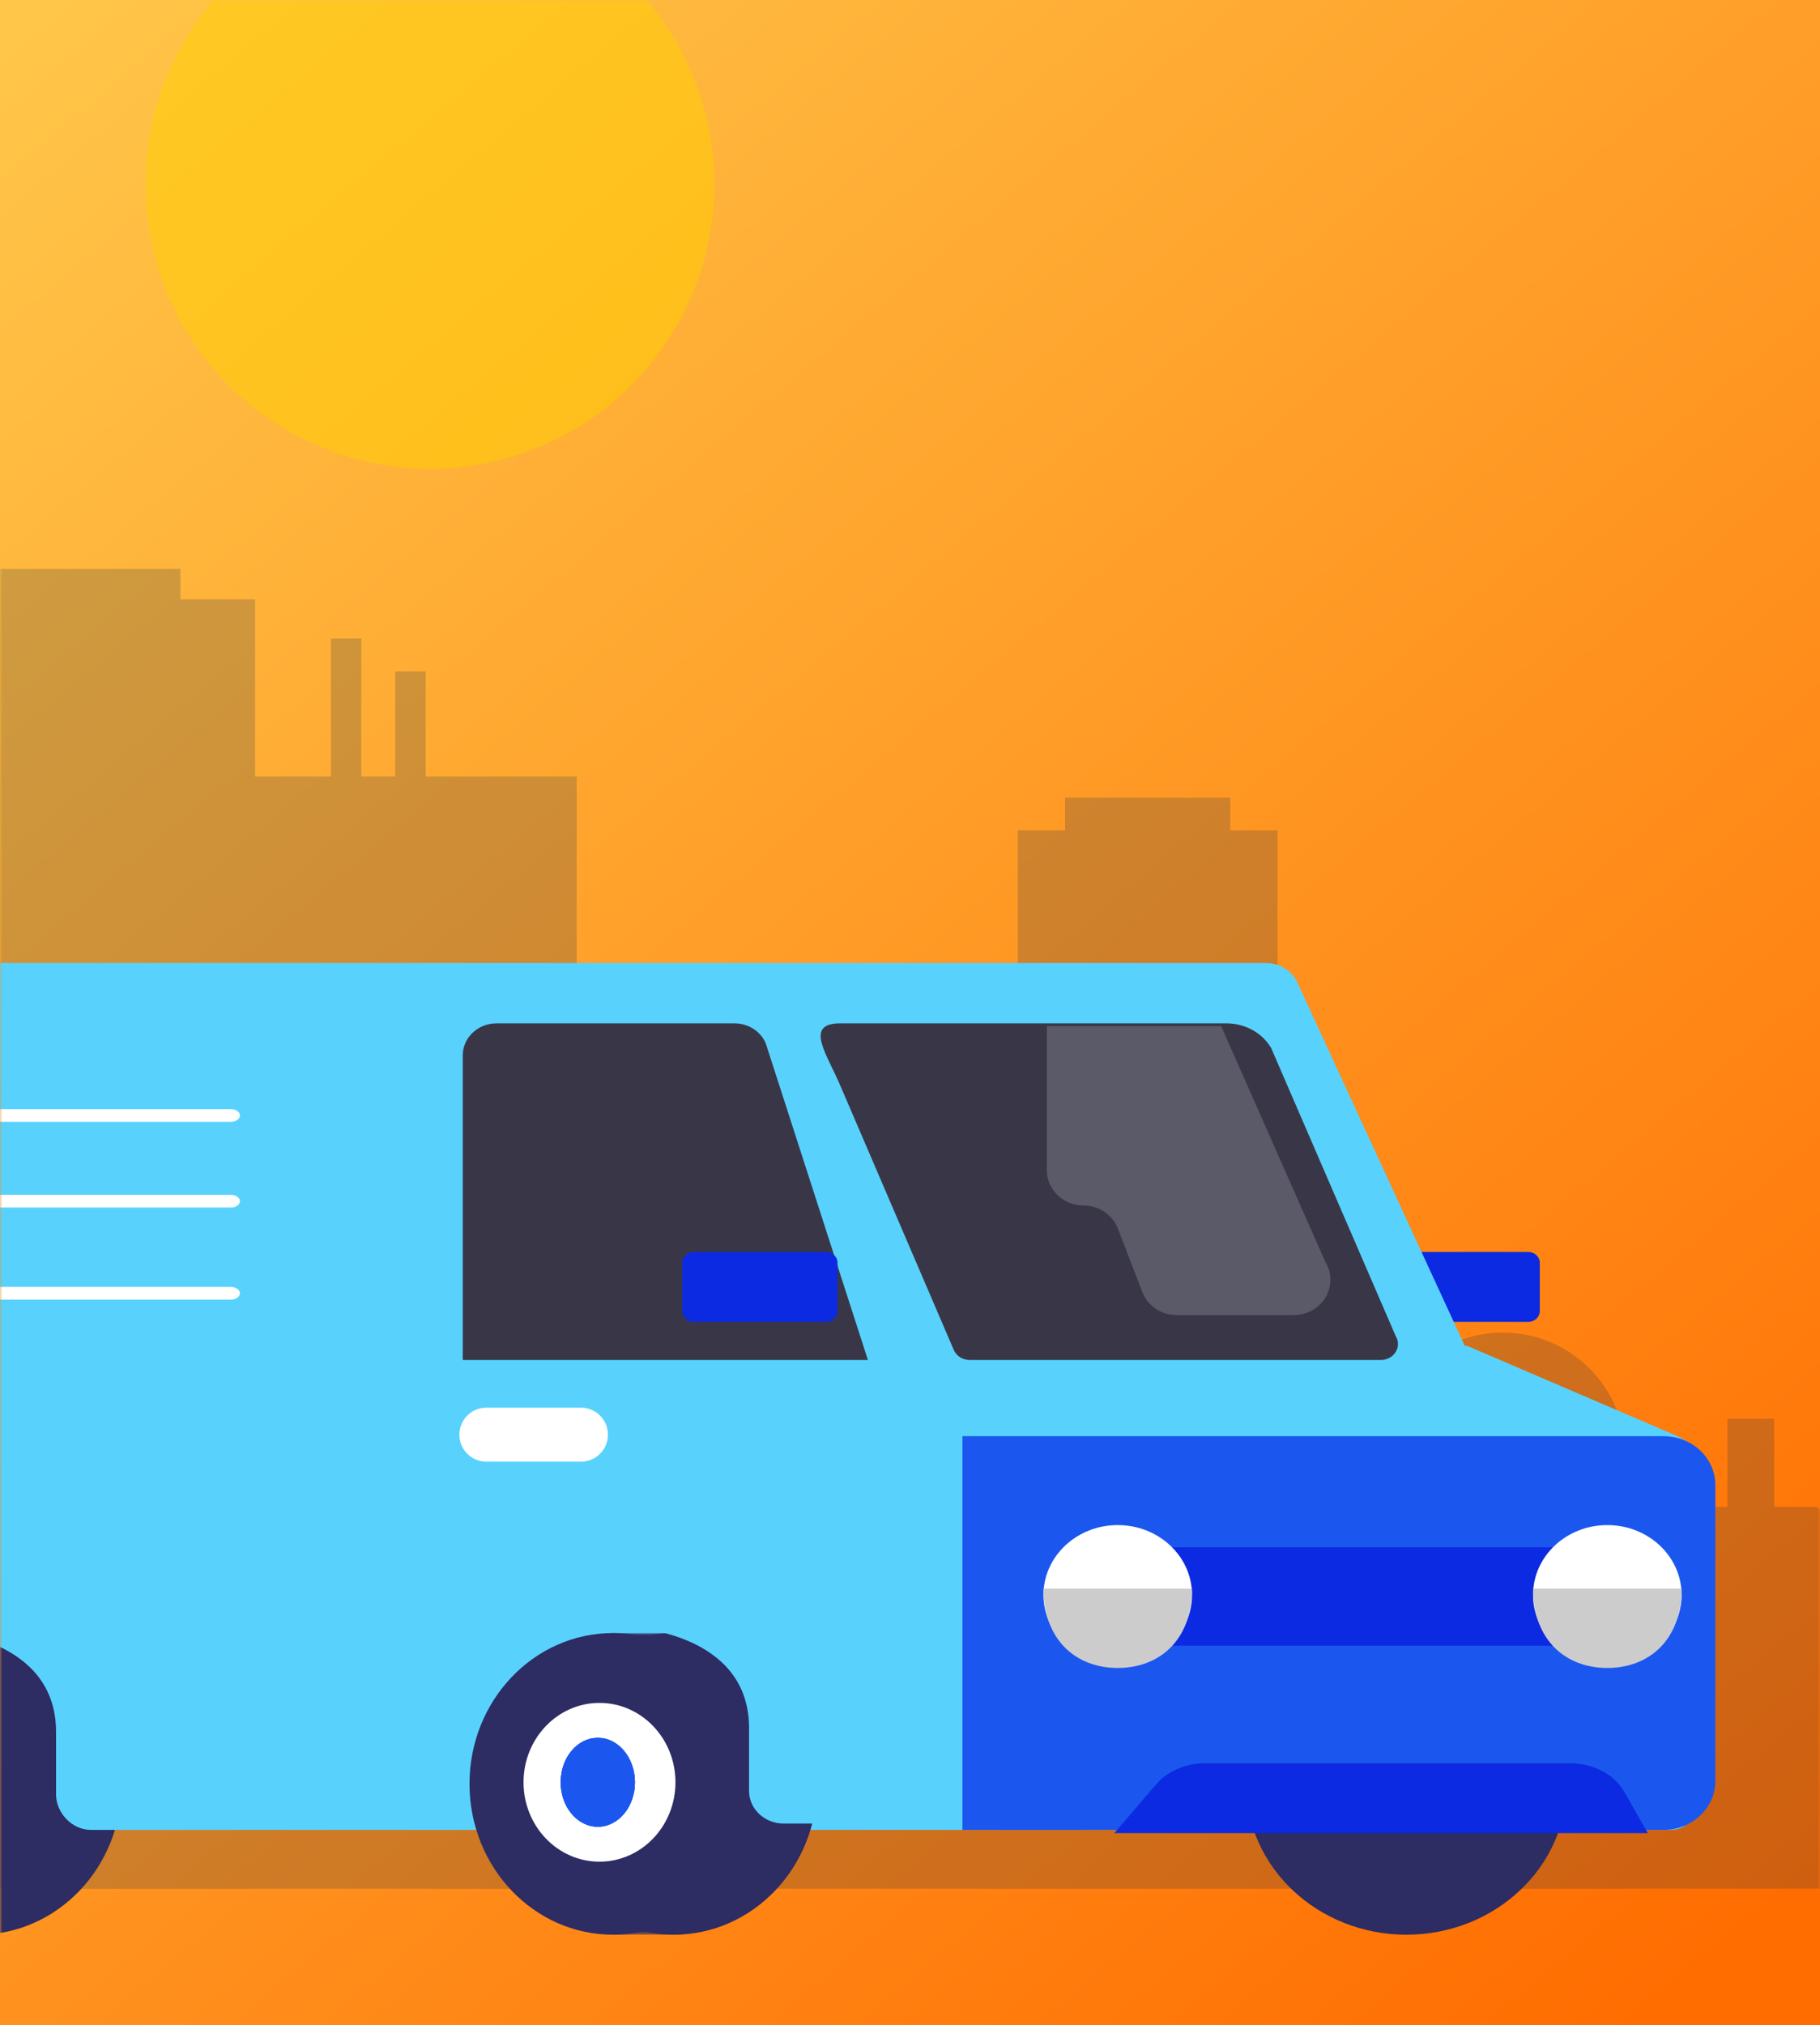<?xml version="1.0" encoding="UTF-8" standalone="no"?>
<svg
   width="400"
   height="445"
   viewBox="0 0 400 445"
   version="1.1"
   id="svg33"
   sodipodi:docname="group-300-copy-4.svg"
   inkscape:version="1.3.2 (091e20e, 2023-11-25, custom)"
   xmlns:inkscape="http://www.inkscape.org/namespaces/inkscape"
   xmlns:sodipodi="http://sodipodi.sourceforge.net/DTD/sodipodi-0.dtd"
   xmlns:xlink="http://www.w3.org/1999/xlink"
   xmlns="http://www.w3.org/2000/svg"
   xmlns:svg="http://www.w3.org/2000/svg">
  <rect x="0" y="0" width="400" height="445" fill="#808080" stroke="none"/>
  <sodipodi:namedview
     id="namedview33"
     pagecolor="#505050"
     bordercolor="#eeeeee"
     borderopacity="1"
     inkscape:showpageshadow="0"
     inkscape:pageopacity="0"
     inkscape:pagecheckerboard="0"
     inkscape:deskcolor="#505050"
     inkscape:zoom="0.45674157"
     inkscape:cx="650.2583"
     inkscape:cy="403.94834"
     inkscape:window-width="1920"
     inkscape:window-height="1009"
     inkscape:window-x="-8"
     inkscape:window-y="-8"
     inkscape:window-maximized="1"
     inkscape:current-layer="g33" />
  <defs
     id="defs2">
    <linearGradient
       x1="40.507"
       y1="0"
       x2="371.901"
       y2="421.9"
       id="haz56mwe5b"
       gradientTransform="scale(0.948,1.055)"
       gradientUnits="userSpaceOnUse">
      <stop
         stop-color="#FFC649"
         offset="0%"
         id="stop1" />
      <stop
         stop-color="#FF6C00"
         offset="100%"
         id="stop2" />
    </linearGradient>
    <rect
       id="hy3tgrpq9a"
       x="0"
       y="0"
       width="400"
       height="445"
       rx="20" />
    <path
       id="31tqsexyjd"
       d="M0 0h15.583v66.285H0z" />
  </defs>
  <g
     fill="none"
     fill-rule="evenodd"
     id="g33">
    <mask
       id="5zzecey7xc"
       fill="#fff">
      <use
         xlink:href="#hy3tgrpq9a"
         id="use2" />
    </mask>
    <use
       fill="url(#haz56mwe5b)"
       xlink:href="#hy3tgrpq9a"
       id="use3"
       style="fill:url(#haz56mwe5b)"
       transform="matrix(1.075,0,0,1.038,-21.894,-6.021)" />
    <g
       fill="#0E2949"
       opacity=".203"
       mask="url(#5zzecey7xc)"
       id="g7">
      <path
         d="M-58.438 415H56.055V131.698H-58.438z"
         id="path3" />
      <path
         d="M12.25 415h114.493V170.624H12.25z"
         id="path4" />
      <path
         d="M93.55 415h130.154V246.893H93.55zM303.307 415h53.946v-95.182c0-14.915-12.076-27.006-26.973-27.006-14.897 0-26.973 12.09-26.973 27.006V415z"
         id="path5" />
      <path
         d="M346.055 415H400v-82.89a.996.996 0 0 0-.996-.997h-51.953a.996.996 0 0 0-.996.998V415zM215.689 415h130.154v-63.249H215.689z"
         id="path6" />
      <path
         d="M223.704 415h57.062V182.48h-57.062zM234.087 182.48h36.296v-7.221h-36.296zM-42.03 131.698h81.679V125h-81.68zM86.86 182.48h6.69v-34.942h-6.69zM158.032 258.522h10.273V223.58h-10.273zM379.653 346.711h10.272V311.77h-10.272zM72.725 175.259h6.689v-34.942h-6.69z"
         id="path7" />
    </g>
    <circle
       fill="#FFD000"
       opacity=".702"
       mask="url(#5zzecey7xc)"
       cx="94.5"
       cy="40.5"
       r="62.5"
       id="circle7" />
    <g
       mask="url(#5zzecey7xc)"
       id="g32">
      <path
         d="M273.857 391.976c0 18.305 15.78 33.143 35.246 33.143 19.467 0 35.247-14.838 35.247-33.143 0-18.304-15.78-33.142-35.247-33.142-19.466 0-35.246 14.838-35.246 33.142"
         fill="#2D2C63"
         id="path8" />
      <path
         d="M306.79 290.455h29.115c1.385 0 2.509-1.066 2.509-2.381v-10.588c0-1.315-1.124-2.381-2.51-2.381H306.79c-1.386 0-2.51 1.066-2.51 2.381v10.588c0 1.315 1.124 2.381 2.51 2.381"
         fill="#0B2AE1"
         id="path9" />
      <path
         d="m366.573 314.661-44.158-18.941h-.486l-37.056-80.408c-1.338-2.231-3.856-3.701-6.585-3.701H-74.75c-2.29 0-4.605 2.475-4.605 4.628v169.735l74.15.276-.655 15.843h372.743c6.23 0 5.993-5.879 5.993-11.755v-63.827c0-5.873 2.825-8.189-6.304-11.85"
         fill="#58D2FD"
         id="path10" />
      <path
         d="M211.525 402.093h154.096c6.284 0 11.379-4.804 11.379-10.731v-65.057c0-5.926-5.095-10.731-11.379-10.731H211.525v86.52z"
         fill="#1B57EF"
         id="path11" />
      <path
         d="M101.704 298.828h89.044l-22.457-69.599c-1.14-2.638-3.84-4.361-6.837-4.361h-52.358c-4.082 0-7.392 3.151-7.392 7.038v66.922z"
         fill="#393747"
         id="path12" />
      <path
         d="M179.618 391.976c0 18.305-14.12 33.143-31.537 33.143s-31.536-14.838-31.536-33.143c0-18.304 14.12-33.142 31.536-33.142 17.417 0 31.537 14.838 31.537 33.142"
         fill="#2D2C63"
         id="path13" />
      <g
         transform="translate(134.353 358.834)"
         id="g14">
        <mask
           id="xyd0bkrg8e"
           fill="#fff">
          <use
             xlink:href="#31tqsexyjd"
             id="use13" />
        </mask>
        <path
           fill="#2D2C63"
           mask="url(#xyd0bkrg8e)"
           d="M15.583 0H0v66.285h15.583z"
           id="path14" />
      </g>
      <path
         d="M166.261 391.976c0 18.305-14.12 33.143-31.536 33.143-17.418 0-31.537-14.838-31.537-33.143 0-18.304 14.12-33.142 31.537-33.142s31.536 14.838 31.536 33.142"
         fill="#2D2C63"
         id="path15" />
      <path
         d="M148.452 391.627c0 9.634-7.475 17.444-16.696 17.444-9.22 0-16.695-7.81-16.695-17.444 0-9.633 7.474-17.443 16.695-17.443s16.696 7.81 16.696 17.443"
         fill="#FFF"
         id="path16" />
      <path
         d="M139.548 391.627c0 5.395-3.655 9.769-8.163 9.769-4.508 0-8.162-4.374-8.162-9.769 0-5.395 3.654-9.768 8.162-9.768 4.508 0 8.163 4.373 8.163 9.768"
         fill="#1B57EF"
         id="path17" />
      <path
         d="M139.548 391.627c0 5.395-3.655 9.769-8.163 9.769-4.508 0-8.162-4.374-8.162-9.769 0-5.395 3.654-9.768 8.162-9.768 4.508 0 8.163 4.373 8.163 9.768"
         fill="#1B57EF"
         id="path18" />
      <path
         d="M139.548 391.627c0 5.395-3.655 9.769-8.163 9.769-4.508 0-8.162-4.374-8.162-9.769 0-5.395 3.654-9.768 8.162-9.768 4.508 0 8.163 4.373 8.163 9.768"
         fill="#1B57EF"
         id="path19" />
      <path
         fill="#0B2AE1"
         d="M244.917 361.625h108.338v-21.63H244.917z"
         id="path20" />
      <path
         d="M229.334 350.46c0 8.478 7.31 15.351 16.325 15.351 9.016 0 16.325-6.873 16.325-15.35 0-8.478-7.309-15.35-16.325-15.35-9.016 0-16.325 6.872-16.325 15.35M336.93 350.46c0 8.478 7.309 15.351 16.325 15.351 9.016 0 16.325-6.873 16.325-15.35 0-8.478-7.31-15.35-16.325-15.35-9.016 0-16.325 6.872-16.325 15.35"
         fill="#FFF"
         id="path21" />
      <path
         d="M362.16 402.791H244.916l9.235-10.772c2.459-2.868 6.49-4.578 10.793-4.578h80.046c5.12 0 9.774 2.413 11.93 6.183l5.238 9.167z"
         fill="#0B2AE1"
         id="path22" />
      <path
         d="M106.875 321.178h20.824c3.265 0 5.912-2.655 5.912-5.93 0-3.276-2.647-5.931-5.912-5.931h-20.824c-3.266 0-5.913 2.655-5.913 5.93 0 3.276 2.647 5.931 5.913 5.931"
         fill="#FFF"
         id="path23" />
      <path
         d="M152.446 290.455h29.115c1.385 0 2.51-1.066 2.51-2.381v-10.588c0-1.315-1.125-2.381-2.51-2.381h-29.115c-1.386 0-2.51 1.066-2.51 2.381v10.588c0 1.315 1.124 2.381 2.51 2.381"
         fill="#0B2AE1"
         id="path24" />
      <path
         d="M138.806 357.638s25.82 1.043 25.82 22.051v13.835c0 3.962 3.406 7.174 7.607 7.174h13.321v-50.237l-46.748 7.177z"
         fill="#58D2FD"
         id="path25" />
      <path
         d="M26.758 391.976c0 18.305-14.12 33.143-31.536 33.143-17.418 0-31.537-14.838-31.537-33.143 0-18.304 14.12-33.142 31.537-33.142 17.416 0 31.536 14.838 31.536 33.142"
         fill="#2D2C63"
         id="path26" />
      <path
         d="M14.143 391.976c0 18.305-14.12 33.143-31.536 33.143-17.417 0-31.537-14.838-31.537-33.143 0-18.304 14.12-33.142 31.537-33.142s31.536 14.838 31.536 33.142"
         fill="#2D2C63"
         id="path27" />
      <path
         d="M-13.312 358.446s25.63 1.195 25.63 22.105v13.77c0 3.943 3.437 7.772 7.677 7.772h13.441v-50.632l-46.748 6.985z"
         fill="#58D2FD"
         id="path28" />
      <path
         d="M-54.348 285.571H50.727c1.106 0 2.002-.625 2.002-1.395 0-.771-.896-1.396-2.002-1.396H-54.348c-1.106 0-2.002.625-2.002 1.395 0 .771.896 1.396 2.002 1.396M-54.348 265.337H50.727c1.106 0 2.002-.625 2.002-1.396 0-.77-.896-1.395-2.002-1.395H-54.348c-1.106 0-2.002.625-2.002 1.395s.896 1.396 2.002 1.396M-54.348 246.498H50.727c1.106 0 2.002-.625 2.002-1.396 0-.77-.896-1.395-2.002-1.395H-54.348c-1.106 0-2.002.625-2.002 1.395s.896 1.396 2.002 1.396"
         fill="#FFF"
         id="path29" />
      <path
         d="M213.08 298.828h90.435c2.851 0 4.647-2.883 3.25-5.216l-27.409-63.371c-1.987-3.319-5.727-5.373-9.782-5.373h-84.936c-7.941 0-2.944 6.669.006 13.592l24.976 58.168c.566 1.33 1.937 2.2 3.46 2.2"
         fill="#393747"
         id="path30" />
      <path
         d="M353.255 366.509c9.016 0 16.325-5.976 16.325-17.444h-32.65c0 11.468 7.308 17.444 16.325 17.444M245.66 366.509c9.016 0 16.324-5.976 16.324-17.444h-32.65c0 11.468 7.309 17.444 16.325 17.444"
         fill="#CCC"
         id="path31" />
      <path
         d="m268.388 225.472 22.908 51.843c3.136 5.162-.736 11.652-6.954 11.652h-25.725c-3.368 0-6.381-2.017-7.551-5.055l-5.385-13.975c-1.17-3.038-4.183-5.055-7.551-5.055-4.448 0-8.054-3.467-8.054-7.745v-31.665h38.312z"
         fill="#5B5A68"
         id="path32" />
    </g>
  </g>
</svg>
